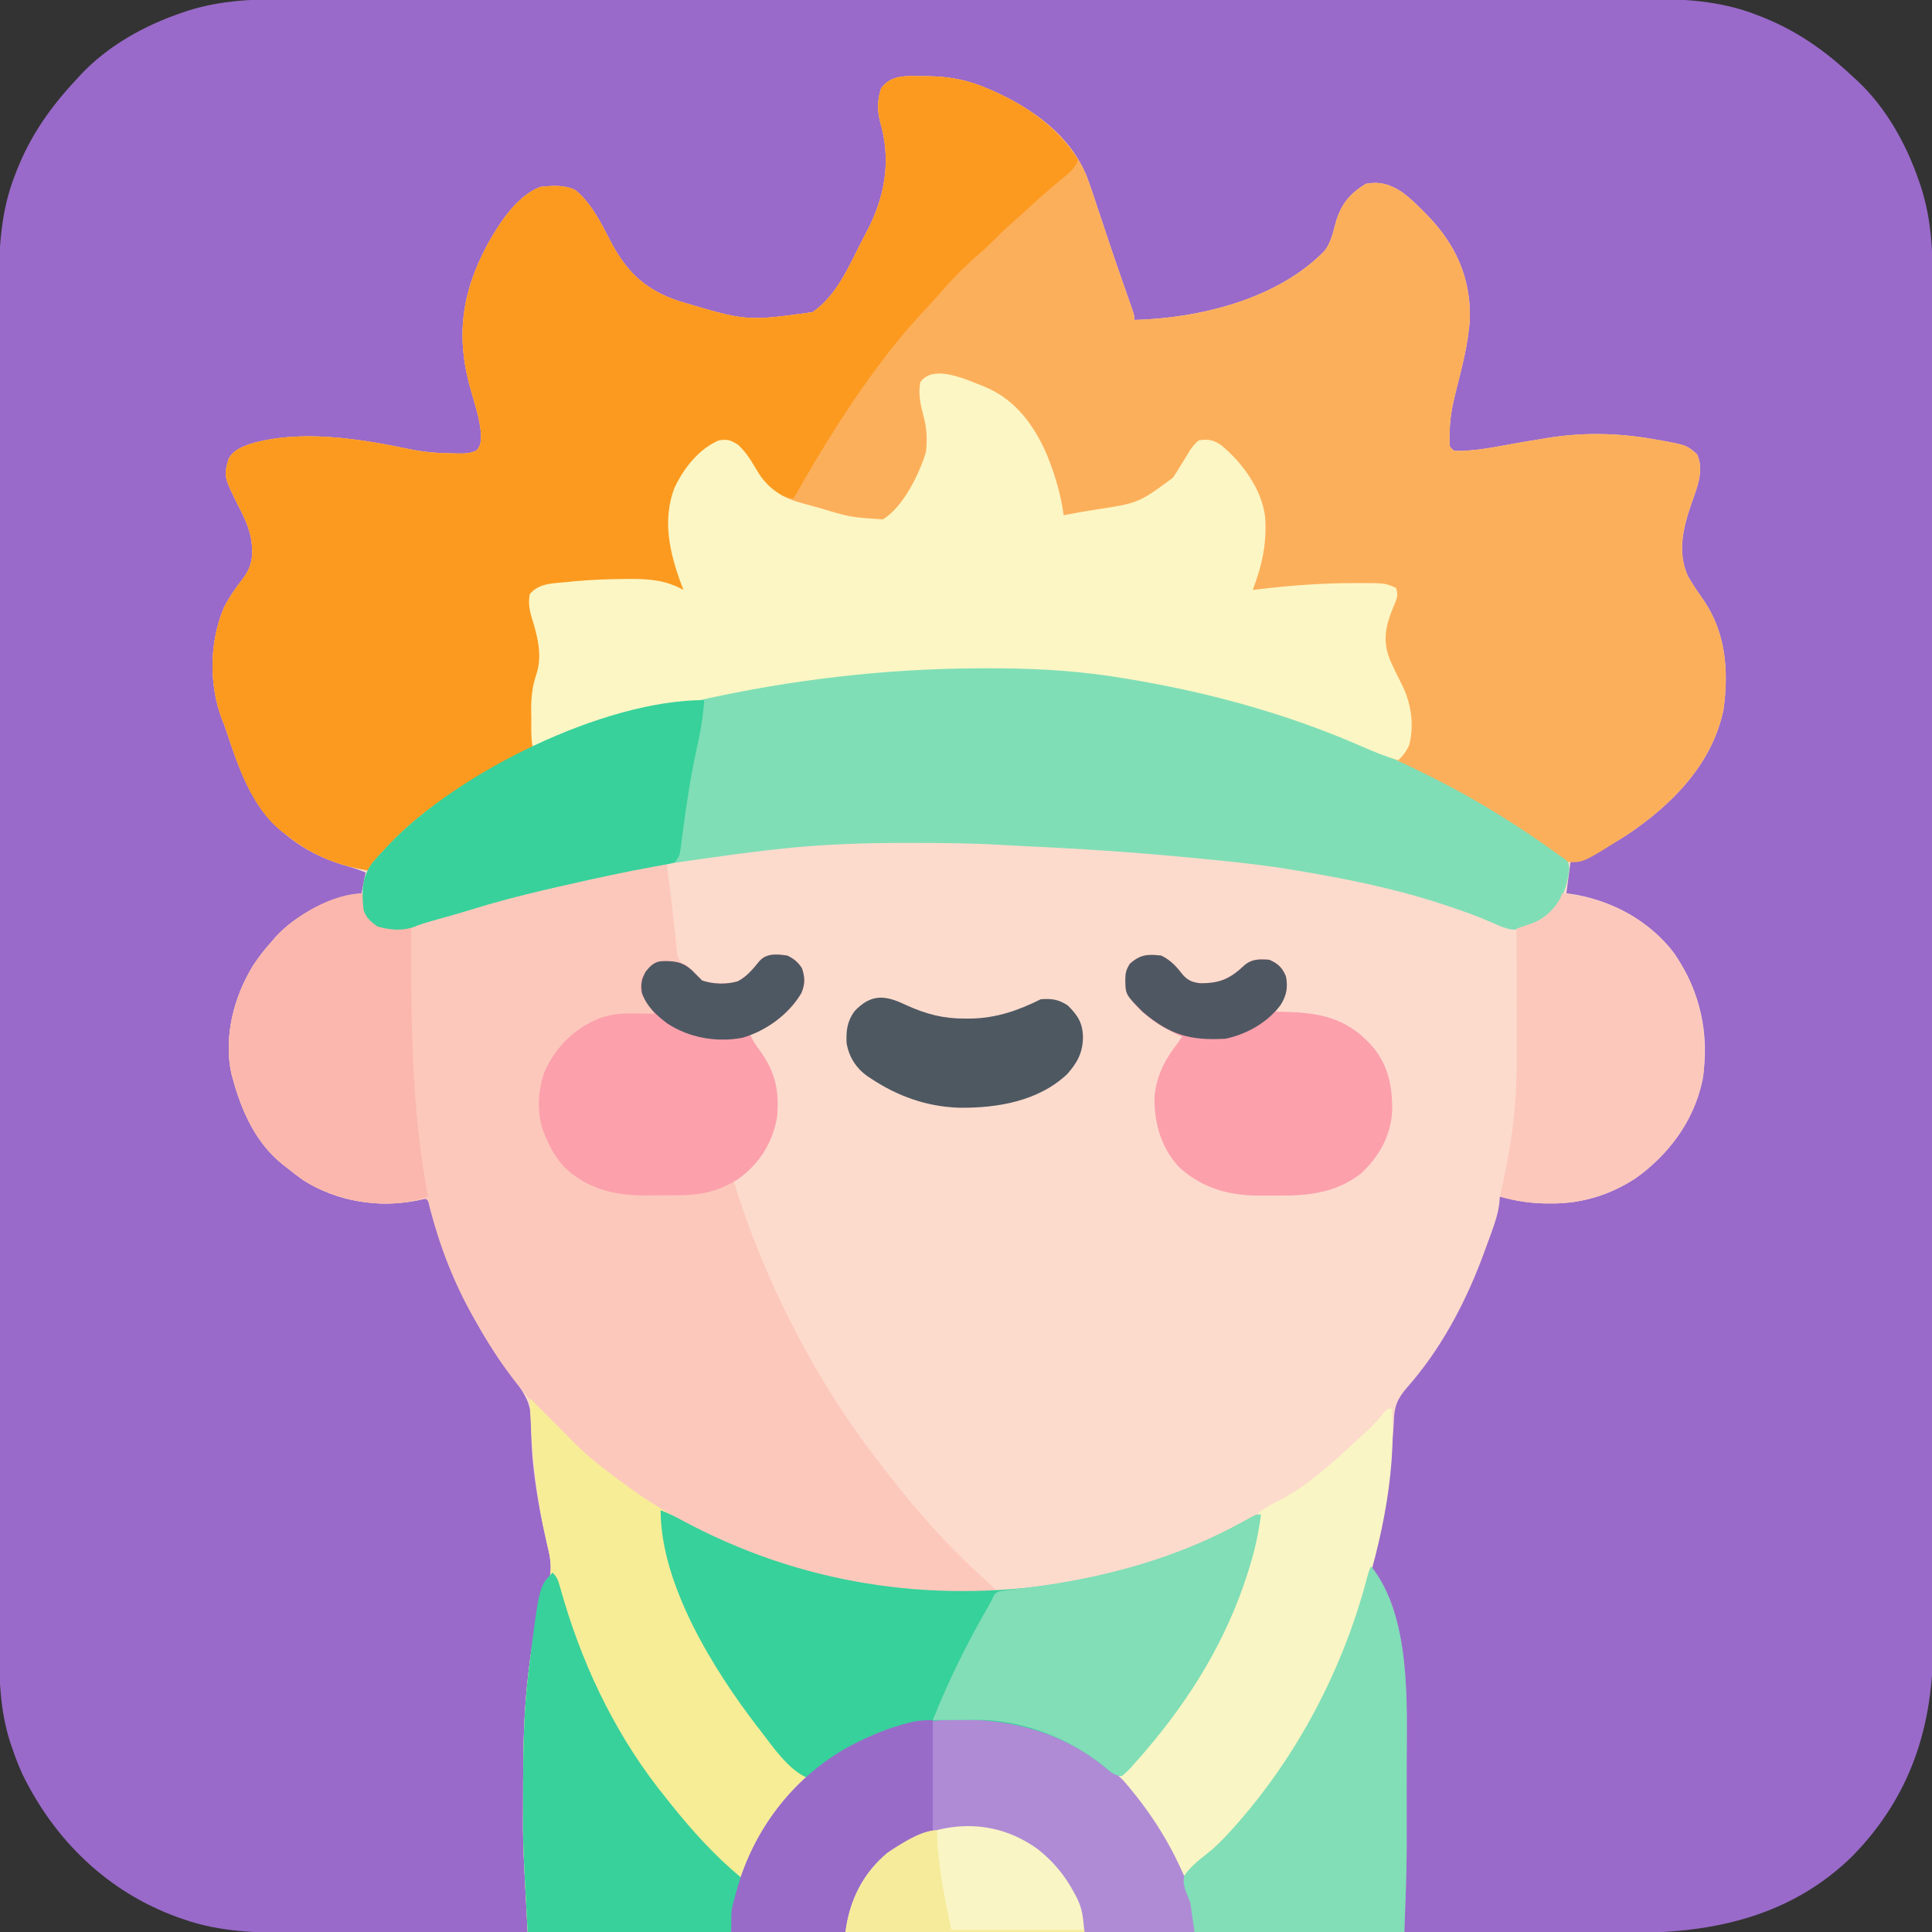 <?xml version="1.0" encoding="UTF-8"?>
<svg version="1.1" xmlns="http://www.w3.org/2000/svg" width="930" height="930">
<rect width="100%" height="100%" fill="#333333" stroke="none"/>
<path d="M0 0 C3.589 0.007 7.177 -0.004 10.766 -0.012 C17.043 -0.025 23.319 -0.026 29.596 -0.02 C38.93 -0.011 48.264 -0.019 57.598 -0.03 C74.274 -0.05 90.949 -0.052 107.625 -0.047 C122.22 -0.042 136.816 -0.043 151.411 -0.049 C153.371 -0.05 155.331 -0.05 157.291 -0.051 C160.245 -0.052 163.199 -0.053 166.153 -0.055 C193.604 -0.065 221.055 -0.07 248.507 -0.062 C249.541 -0.062 250.575 -0.061 251.641 -0.061 C260.038 -0.059 268.436 -0.056 276.834 -0.053 C309.584 -0.043 342.334 -0.052 375.084 -0.075 C411.905 -0.101 448.727 -0.114 485.548 -0.107 C489.477 -0.106 493.406 -0.105 497.334 -0.105 C498.301 -0.105 499.269 -0.104 500.265 -0.104 C514.846 -0.102 529.427 -0.11 544.007 -0.123 C560.596 -0.138 577.185 -0.139 593.774 -0.121 C603.048 -0.111 612.322 -0.113 621.596 -0.13 C627.803 -0.141 634.01 -0.137 640.216 -0.121 C643.745 -0.112 647.273 -0.11 650.801 -0.125 C669.566 -0.19 687.801 0.645 705.453 7.642 C706.225 7.938 706.997 8.235 707.793 8.541 C724.648 15.202 738.449 24.965 751.64 37.392 C752.304 37.991 752.968 38.59 753.652 39.208 C767.698 52.399 777.36 69.874 783.515 87.954 C783.79 88.755 784.064 89.557 784.346 90.382 C789.727 107.155 790.081 123.272 790.032 140.751 C790.025 144.34 790.036 147.929 790.044 151.517 C790.057 157.794 790.058 164.071 790.052 170.347 C790.043 179.681 790.051 189.016 790.062 198.35 C790.082 215.025 790.084 231.7 790.079 248.376 C790.074 262.971 790.075 277.567 790.081 292.163 C790.082 294.123 790.082 296.083 790.083 298.043 C790.084 300.996 790.085 303.95 790.087 306.904 C790.097 334.355 790.102 361.806 790.094 389.258 C790.094 390.809 790.094 390.809 790.093 392.392 C790.091 400.79 790.088 409.187 790.086 417.585 C790.075 450.335 790.084 483.085 790.107 515.835 C790.133 552.656 790.146 589.478 790.139 626.299 C790.138 630.228 790.137 634.157 790.137 638.085 C790.137 639.053 790.136 640.02 790.136 641.016 C790.134 655.597 790.142 670.178 790.155 684.759 C790.17 701.347 790.171 717.936 790.153 734.525 C790.143 743.799 790.145 753.073 790.162 762.347 C790.173 768.554 790.169 774.761 790.153 780.967 C790.144 784.496 790.142 788.024 790.157 791.553 C790.295 831.188 779.453 865.047 751.414 893.778 C722.156 922.554 684.885 930.901 645.187 930.777 C641.638 930.769 638.089 930.779 634.54 930.787 C628.338 930.798 622.135 930.797 615.933 930.79 C606.709 930.778 597.485 930.784 588.262 930.793 C571.783 930.809 555.305 930.808 538.826 930.799 C524.405 930.791 509.984 930.789 495.563 930.793 C494.605 930.793 493.647 930.794 492.66 930.794 C488.771 930.795 484.881 930.796 480.992 930.797 C444.535 930.806 408.079 930.797 371.622 930.781 C339.261 930.767 306.9 930.768 274.539 930.783 C238.147 930.799 201.756 930.805 165.364 930.796 C161.482 930.795 157.6 930.794 153.718 930.793 C152.762 930.793 151.806 930.793 150.821 930.792 C136.412 930.789 122.003 930.793 107.595 930.8 C91.204 930.809 74.814 930.807 58.424 930.791 C49.261 930.782 40.098 930.781 30.935 930.793 C24.803 930.799 18.672 930.795 12.54 930.782 C9.054 930.775 5.568 930.772 2.082 930.783 C-16.331 930.828 -34.427 930.469 -51.985 924.267 C-52.852 923.967 -53.719 923.668 -54.612 923.36 C-88.429 911.228 -114.096 886.274 -129.695 854.185 C-131.568 850.043 -133.136 845.814 -134.61 841.517 C-134.844 840.847 -135.078 840.177 -135.319 839.487 C-140.66 823.122 -140.799 807.089 -140.751 790.032 C-140.744 786.443 -140.755 782.855 -140.764 779.266 C-140.776 772.989 -140.777 766.713 -140.771 760.436 C-140.762 751.102 -140.77 741.768 -140.781 732.434 C-140.801 715.758 -140.803 699.083 -140.798 682.407 C-140.794 667.812 -140.794 653.216 -140.8 638.621 C-140.801 636.661 -140.801 634.701 -140.802 632.741 C-140.803 629.787 -140.805 626.833 -140.806 623.88 C-140.816 596.428 -140.821 568.977 -140.813 541.525 C-140.813 540.491 -140.813 539.457 -140.812 538.391 C-140.81 529.994 -140.807 521.596 -140.805 513.198 C-140.795 480.448 -140.803 447.698 -140.826 414.948 C-140.852 378.127 -140.865 341.305 -140.858 304.484 C-140.857 300.555 -140.857 296.627 -140.856 292.698 C-140.856 291.731 -140.856 290.763 -140.855 289.767 C-140.853 275.186 -140.861 260.605 -140.874 246.025 C-140.889 229.436 -140.89 212.847 -140.872 196.258 C-140.863 186.984 -140.864 177.71 -140.881 168.436 C-140.892 162.229 -140.888 156.023 -140.872 149.816 C-140.863 146.287 -140.861 142.759 -140.876 139.231 C-140.941 120.466 -140.107 102.231 -133.11 84.579 C-132.813 83.807 -132.516 83.035 -132.211 82.239 C-125.549 65.384 -115.787 51.583 -103.36 38.392 C-102.76 37.728 -102.161 37.064 -101.543 36.38 C-88.352 22.334 -70.877 12.672 -52.797 6.517 C-51.996 6.242 -51.194 5.968 -50.369 5.686 C-33.596 0.305 -17.479 -0.049 0 0 Z " fill="#996AC9" transform="translate(140.36,-0.392)"/>
<path d="M0 0 C0.978 -0.003 1.956 -0.006 2.963 -0.01 C13.376 0.066 22.644 1.76 32.188 5.938 C33.416 6.469 33.416 6.469 34.668 7.01 C53.558 15.384 71.781 28.298 79.858 48.009 C81.845 53.242 83.582 58.553 85.312 63.875 C85.95 65.778 86.59 67.68 87.233 69.582 C88.509 73.369 89.773 77.159 91.028 80.953 C92.641 85.818 94.304 90.663 95.996 95.5 C96.236 96.186 96.475 96.871 96.722 97.578 C97.398 99.51 98.074 101.443 98.75 103.375 C99.554 105.677 100.356 107.98 101.152 110.285 C101.638 111.681 101.638 111.681 102.133 113.106 C102.812 115.312 102.812 115.312 102.812 117.312 C133.854 116.543 171.992 107.374 194.562 83.875 C197.566 79.827 198.544 75.114 199.812 70.312 C202.458 61.494 206.418 56.632 214.25 51.812 C221.045 50.487 226.014 52.058 231.7 55.772 C235.368 58.447 238.56 61.53 241.75 64.75 C242.445 65.451 243.14 66.152 243.856 66.874 C257.475 80.965 264.688 96.725 264.375 116.41 C263.704 129.009 260.152 141.471 257.145 153.681 C255.629 159.869 254.662 165.685 254.625 172.062 C254.604 173.756 254.604 173.756 254.582 175.484 C254.516 178.448 254.516 178.448 256.812 180.312 C267.345 180.676 278.279 178.06 288.625 176.312 C291.094 175.9 293.564 175.489 296.034 175.08 C297.556 174.827 299.077 174.572 300.598 174.315 C318.17 171.375 334.725 171.604 352.312 174.625 C353.559 174.838 354.805 175.051 356.089 175.27 C368.661 177.581 368.661 177.581 373.688 181.938 C377.433 189.844 373.453 198.646 370.812 206.312 C366.957 217.56 364.196 229.197 369.277 240.562 C371.611 244.742 374.359 248.622 377.087 252.552 C387.624 268.052 389.046 286.722 386.43 304.981 C381.001 331.272 361.395 350.903 339.812 365.312 C331.205 370.787 322.556 375.2 312.812 378.312 C312.152 383.262 311.493 388.212 310.812 393.312 C313.102 393.653 313.102 393.653 315.438 394 C334.202 397.453 351.334 407.096 362.902 422.465 C375.303 440.951 379.825 460.684 376.417 482.89 C372.298 502.773 360.075 519.343 343.555 530.891 C331.337 538.669 318.045 542.71 303.625 542.625 C302.715 542.624 301.806 542.622 300.868 542.621 C293.215 542.513 286.196 541.397 278.812 539.312 C278.712 540.438 278.611 541.563 278.508 542.723 C277.886 547.652 276.38 552.096 274.688 556.75 C274.373 557.625 274.059 558.499 273.735 559.401 C272.776 562.044 271.799 564.679 270.812 567.312 C270.536 568.052 270.26 568.792 269.976 569.555 C261.575 591.736 249.815 613.525 234.014 631.34 C229.241 636.916 227.865 640.679 227.75 647.938 C227.164 659.017 225.711 669.861 224 680.812 C223.867 681.662 223.735 682.511 223.598 683.386 C220.435 703.491 216.496 723.054 209.812 742.312 C209.547 743.085 209.282 743.858 209.008 744.654 C197.459 777.99 180.265 808.106 157.812 835.312 C157.104 836.176 157.104 836.176 156.38 837.057 C150.832 843.778 145.068 850.241 138.938 856.438 C138.414 856.97 137.891 857.502 137.352 858.051 C134.074 861.303 130.731 863.868 126.812 866.312 C126.388 865.369 125.964 864.425 125.527 863.453 C114.241 838.613 99.619 819.058 75.812 805.312 C74.736 804.685 73.66 804.057 72.551 803.41 C56.546 794.755 39.12 791.135 21.062 791.125 C19.946 791.113 18.83 791.101 17.68 791.088 C10.492 791.075 3.827 791.766 -3.188 793.312 C-5.013 793.686 -5.013 793.686 -6.875 794.066 C-34.983 800.928 -59.367 818.552 -74.602 843.137 C-83.978 858.852 -89.165 875.113 -91.188 893.312 C-123.528 893.312 -155.868 893.312 -189.188 893.312 C-191.502 850.503 -191.502 850.503 -191.393 831.549 C-191.375 828.185 -191.373 824.822 -191.373 821.459 C-191.346 804.097 -190.966 786.759 -188.938 769.5 C-188.811 768.42 -188.685 767.339 -188.554 766.226 C-186.766 751.899 -184.216 737.293 -178.887 723.812 C-177.17 717.673 -178.533 711.951 -180 705.938 C-182.691 694.334 -184.891 682.713 -186.25 670.875 C-186.334 670.154 -186.418 669.434 -186.504 668.691 C-187.003 664.053 -187.276 659.443 -187.438 654.781 C-187.603 639.443 -187.603 639.443 -195.496 626.973 C-198.947 623.561 -201.471 619.796 -204.125 615.75 C-204.635 614.976 -205.144 614.202 -205.669 613.405 C-219.892 591.527 -229.957 568.505 -236.59 543.264 C-237.016 541.328 -237.016 541.328 -238.188 540.312 C-239.696 540.581 -241.194 540.906 -242.688 541.25 C-261.465 544.806 -280.969 541.661 -297.23 531.391 C-299.961 529.447 -302.584 527.423 -305.188 525.312 C-306.265 524.481 -306.265 524.481 -307.363 523.633 C-320.237 513.184 -326.951 497.954 -331.188 482.312 C-331.363 481.68 -331.539 481.048 -331.72 480.397 C-335.704 462.623 -330.631 443.098 -321.256 427.954 C-318.545 423.79 -315.502 420.006 -312.188 416.312 C-311.412 415.398 -311.412 415.398 -310.621 414.465 C-300.004 402.784 -284.415 396.152 -269.188 393.312 C-268.527 390.012 -267.868 386.712 -267.188 383.312 C-270.784 381.801 -274.37 380.672 -278.125 379.625 C-298.532 373.321 -313.134 361.673 -323.229 342.854 C-327.958 333.692 -331.276 324.085 -334.501 314.312 C-335.035 312.756 -335.644 311.225 -336.281 309.707 C-342.749 292.618 -342.397 271.96 -335.188 255.312 C-332.648 250.593 -329.731 246.263 -326.406 242.062 C-321.735 235.893 -321.209 230.937 -322.188 223.312 C-323.051 218.278 -324.874 213.871 -327.168 209.332 C-335.536 192.755 -335.536 192.755 -333.188 184.312 C-330.906 180.036 -327.343 178.758 -322.969 177.07 C-298.777 169.823 -269.672 174.527 -245.449 179.664 C-238.594 181.027 -231.909 181.516 -224.938 181.562 C-224.149 181.583 -223.36 181.604 -222.547 181.625 C-219.134 181.648 -216.775 181.597 -213.672 180.094 C-211.157 177.076 -211.657 174.384 -211.797 170.598 C-212.543 164.326 -214.375 158.345 -216.188 152.312 C-223.945 126.095 -221.289 104.736 -208.431 80.815 C-202.704 70.609 -194.491 57.732 -183.188 53.312 C-177.611 52.686 -171.384 52.211 -166.25 54.812 C-157.864 61.658 -153.371 71.941 -148.311 81.289 C-140.67 95.215 -131.509 103.305 -116.188 108.312 C-83.871 117.964 -83.871 117.964 -52.129 113.609 C-39.988 105.499 -33.873 89.891 -27.312 77.375 C-26.753 76.309 -26.193 75.243 -25.617 74.145 C-17.012 57.513 -14.148 40.206 -19.508 21.957 C-20.94 16.384 -20.846 11.325 -19.062 5.875 C-14.257 -0.692 -7.402 -0.12 0 0 Z " fill="#FCDBCD" transform="translate(443.188,36.688)"/>
<path d="M0 0 C0.978 -0.003 1.956 -0.006 2.963 -0.01 C13.376 0.066 22.644 1.76 32.188 5.938 C33.416 6.469 33.416 6.469 34.668 7.01 C53.558 15.384 71.781 28.298 79.858 48.009 C81.845 53.242 83.582 58.553 85.312 63.875 C85.95 65.778 86.59 67.68 87.233 69.582 C88.509 73.369 89.773 77.159 91.028 80.953 C92.641 85.818 94.304 90.663 95.996 95.5 C96.236 96.186 96.475 96.871 96.722 97.578 C97.398 99.51 98.074 101.443 98.75 103.375 C99.554 105.677 100.356 107.98 101.152 110.285 C101.638 111.681 101.638 111.681 102.133 113.106 C102.812 115.312 102.812 115.312 102.812 117.312 C133.854 116.543 171.992 107.374 194.562 83.875 C197.566 79.827 198.544 75.114 199.812 70.312 C202.458 61.494 206.418 56.632 214.25 51.812 C221.045 50.487 226.014 52.058 231.7 55.772 C235.368 58.447 238.56 61.53 241.75 64.75 C242.445 65.451 243.14 66.152 243.856 66.874 C257.475 80.965 264.688 96.725 264.375 116.41 C263.704 129.009 260.152 141.471 257.145 153.681 C255.629 159.869 254.662 165.685 254.625 172.062 C254.604 173.756 254.604 173.756 254.582 175.484 C254.516 178.448 254.516 178.448 256.812 180.312 C267.345 180.676 278.279 178.06 288.625 176.312 C291.094 175.9 293.564 175.489 296.034 175.08 C297.556 174.827 299.077 174.572 300.598 174.315 C318.17 171.375 334.725 171.604 352.312 174.625 C353.559 174.838 354.805 175.051 356.089 175.27 C368.661 177.581 368.661 177.581 373.688 181.938 C377.433 189.844 373.453 198.646 370.812 206.312 C366.957 217.56 364.196 229.197 369.277 240.562 C371.611 244.742 374.359 248.622 377.087 252.552 C387.624 268.052 389.046 286.722 386.43 304.981 C381.001 331.272 361.395 350.903 339.812 365.312 C318.807 378.672 318.807 378.672 310.926 378.199 C307.664 376.831 305.03 374.646 302.25 372.5 C235.344 322.283 146.141 290.533 -57.997 291.512 C-74.19 293.846 -90.219 296.741 -106.188 300.312 C-106.969 300.485 -107.75 300.657 -108.555 300.834 C-113.138 301.859 -117.668 303.041 -122.188 304.312 C-123.12 304.572 -124.052 304.832 -125.012 305.1 C-172.86 318.548 -235.852 339.05 -266.188 382.312 C-281.081 379.732 -293.331 374.864 -305.188 365.312 C-305.832 364.832 -306.477 364.351 -307.141 363.855 C-322.2 352.086 -328.747 331.751 -334.501 314.312 C-335.035 312.756 -335.644 311.225 -336.281 309.707 C-342.749 292.618 -342.397 271.96 -335.188 255.312 C-332.648 250.593 -329.731 246.263 -326.406 242.062 C-321.735 235.893 -321.209 230.937 -322.188 223.312 C-323.051 218.278 -324.874 213.871 -327.168 209.332 C-335.536 192.755 -335.536 192.755 -333.188 184.312 C-330.906 180.036 -327.343 178.758 -322.969 177.07 C-298.777 169.823 -269.672 174.527 -245.449 179.664 C-238.594 181.027 -231.909 181.516 -224.938 181.562 C-224.149 181.583 -223.36 181.604 -222.547 181.625 C-219.134 181.648 -216.775 181.597 -213.672 180.094 C-211.157 177.076 -211.657 174.384 -211.797 170.598 C-212.543 164.326 -214.375 158.345 -216.188 152.312 C-223.945 126.095 -221.289 104.736 -208.431 80.815 C-202.704 70.609 -194.491 57.732 -183.188 53.312 C-177.611 52.686 -171.384 52.211 -166.25 54.812 C-157.864 61.658 -153.371 71.941 -148.311 81.289 C-140.67 95.215 -131.509 103.305 -116.188 108.312 C-83.871 117.964 -83.871 117.964 -52.129 113.609 C-39.988 105.499 -33.873 89.891 -27.312 77.375 C-26.753 76.309 -26.193 75.243 -25.617 74.145 C-17.012 57.513 -14.148 40.206 -19.508 21.957 C-20.94 16.384 -20.846 11.325 -19.062 5.875 C-14.257 -0.692 -7.402 -0.12 0 0 Z " fill="#FCAF5B" transform="translate(443.188,36.688)"/>
<path d="M0 0 C0.075 0.607 0.15 1.213 0.228 1.838 C0.334 2.697 0.441 3.556 0.551 4.441 C0.67 5.407 0.79 6.373 0.913 7.368 C1.182 9.515 1.454 11.662 1.729 13.808 C2.444 19.392 3.11 24.971 3.656 30.574 C3.767 31.612 3.877 32.649 3.991 33.719 C4.202 35.705 4.391 37.695 4.558 39.686 C5.137 45.359 5.137 45.359 8.938 49.473 C10.453 50.229 10.453 50.229 12 51 C13.667 52.667 15.333 54.333 17 56 C22.338 57.779 28.665 57.975 34.098 56.387 C38.487 54.117 41.443 50.501 44.52 46.707 C46.325 44.625 47.418 44.084 50.137 43.691 C54.824 43.455 58.22 43.552 62.062 46.438 C65.173 49.548 65.93 52.35 66.32 56.656 C65.23 64.637 58.757 69.997 53 75 C48.869 77.891 44.793 80.402 40 82 C41.459 85.171 43.276 87.78 45.375 90.562 C52.361 100.567 54.208 109.847 53 122 C50.742 134.501 44.178 144.468 34 152 C33.34 152 32.68 152 32 152 C46.9 200.817 71.613 248.842 103 289 C103.924 290.2 104.847 291.401 105.77 292.602 C119.816 310.794 135.103 328.13 152.23 343.484 C154.906 345.914 157.454 348.436 160 351 C84.451 351.9 12.023 332.49 -44.281 279.508 C-46.204 277.734 -48.12 276.058 -50.141 274.406 C-52.435 272.475 -54.337 270.66 -56.25 268.375 C-58.191 266.086 -60.144 263.849 -62.211 261.672 C-74.016 249.218 -83.607 234.926 -92 220 C-92.365 219.363 -92.731 218.727 -93.107 218.071 C-102.589 201.47 -109.416 183.737 -114.125 165.227 C-114.668 162.167 -114.668 162.167 -116 161 C-117.508 161.269 -119.007 161.593 -120.5 161.938 C-139.278 165.493 -158.781 162.349 -175.043 152.078 C-177.774 150.134 -180.397 148.111 -183 146 C-184.077 145.169 -184.077 145.169 -185.176 144.32 C-198.049 133.872 -204.764 118.642 -209 103 C-209.176 102.368 -209.352 101.736 -209.533 101.085 C-213.517 83.311 -208.443 63.786 -199.069 48.641 C-196.357 44.478 -193.314 40.694 -190 37 C-189.483 36.39 -188.966 35.781 -188.434 35.152 C-177.646 23.283 -161.594 16.359 -146 14 C-145.914 14.664 -145.827 15.328 -145.738 16.012 C-144.812 21.835 -143.92 25.28 -139 29 C-129.323 32.226 -120.675 29.175 -111.49 25.919 C-101.977 22.559 -92.298 20.092 -82.52 17.639 C-79.21 16.8 -75.919 15.901 -72.625 15 C-61.807 12.106 -50.9 9.562 -40 7 C-38.982 6.761 -37.965 6.521 -36.916 6.275 C-9.456 -0.151 -9.456 -0.151 0 0 Z " fill="#FCC8BB" transform="translate(321,416)"/>
<path d="M0 0 C0.978 -0.003 1.956 -0.006 2.963 -0.01 C13.376 0.066 22.644 1.76 32.188 5.938 C33.416 6.469 33.416 6.469 34.668 7.01 C51.412 14.433 65.87 24.783 75.812 40.312 C74.236 44.642 70.885 47.045 67.438 49.875 C66.165 50.941 64.894 52.009 63.625 53.078 C62.986 53.616 62.346 54.154 61.688 54.709 C58.875 57.114 56.151 59.61 53.438 62.125 C50.188 65.135 46.921 68.112 43.562 71 C40.141 73.962 36.978 77.129 33.805 80.352 C31.909 82.217 29.958 83.959 27.938 85.688 C21.041 91.635 14.696 98.143 8.781 105.062 C6.735 107.401 4.629 109.672 2.508 111.942 C-3.327 118.194 -8.935 124.557 -14.188 131.312 C-14.717 131.991 -15.246 132.67 -15.792 133.369 C-32.904 155.43 -47.463 179.042 -61.188 203.312 C-68.598 202.263 -72.928 199.116 -77.617 193.445 C-80.106 190.064 -82.247 186.478 -84.379 182.863 C-86.959 179.225 -89.533 176.689 -93.938 175.688 C-102.131 177.263 -108.496 183.703 -113.188 190.312 C-120.73 203.057 -121.89 216.163 -118.898 230.602 C-117.806 234.768 -116.437 238.823 -114.992 242.879 C-114.188 245.312 -114.188 245.312 -114.188 247.312 C-114.992 247.024 -115.796 246.735 -116.625 246.438 C-125.03 243.783 -132.744 242.957 -141.562 243 C-142.723 243.003 -143.884 243.007 -145.08 243.01 C-153.811 243.117 -162.444 243.704 -171.125 244.625 C-172.848 244.801 -172.848 244.801 -174.605 244.981 C-175.672 245.107 -176.74 245.233 -177.84 245.363 C-178.778 245.473 -179.717 245.583 -180.683 245.697 C-183.535 246.398 -185.085 247.271 -187.188 249.312 C-188.003 254.715 -186.815 258.76 -185.188 263.938 C-182.572 272.63 -181.646 281.061 -184.703 289.727 C-186.952 296.827 -186.509 304.081 -186.375 311.438 C-186.36 312.885 -186.346 314.333 -186.334 315.781 C-186.301 319.292 -186.25 322.802 -186.188 326.312 C-187.076 326.718 -187.076 326.718 -187.981 327.132 C-216.078 340.049 -247.593 356.553 -266.188 382.312 C-281.081 379.732 -293.331 374.864 -305.188 365.312 C-305.832 364.832 -306.477 364.351 -307.141 363.855 C-322.2 352.086 -328.747 331.751 -334.501 314.312 C-335.035 312.756 -335.644 311.225 -336.281 309.707 C-342.749 292.618 -342.397 271.96 -335.188 255.312 C-332.648 250.593 -329.731 246.263 -326.406 242.062 C-321.735 235.893 -321.209 230.937 -322.188 223.312 C-323.051 218.278 -324.874 213.871 -327.168 209.332 C-335.536 192.755 -335.536 192.755 -333.188 184.312 C-330.906 180.036 -327.343 178.758 -322.969 177.07 C-298.777 169.823 -269.672 174.527 -245.449 179.664 C-238.594 181.027 -231.909 181.516 -224.938 181.562 C-224.149 181.583 -223.36 181.604 -222.547 181.625 C-219.134 181.648 -216.775 181.597 -213.672 180.094 C-211.157 177.076 -211.657 174.384 -211.797 170.598 C-212.543 164.326 -214.375 158.345 -216.188 152.312 C-223.945 126.095 -221.289 104.736 -208.431 80.815 C-202.704 70.609 -194.491 57.732 -183.188 53.312 C-177.611 52.686 -171.384 52.211 -166.25 54.812 C-157.864 61.658 -153.371 71.941 -148.311 81.289 C-140.67 95.215 -131.509 103.305 -116.188 108.312 C-83.871 117.964 -83.871 117.964 -52.129 113.609 C-39.988 105.499 -33.873 89.891 -27.312 77.375 C-26.753 76.309 -26.193 75.243 -25.617 74.145 C-17.012 57.513 -14.148 40.206 -19.508 21.957 C-20.94 16.384 -20.846 11.325 -19.062 5.875 C-14.257 -0.692 -7.402 -0.12 0 0 Z " fill="#FC9A20" transform="translate(443.188,36.688)"/>
<path d="M0 0 C1.477 0.737 1.477 0.737 2.984 1.488 C24.49 12.269 44.535 24.88 64 39 C65.101 39.737 65.101 39.737 66.224 40.49 C68 42 68 42 68.438 45.062 C67.306 55.249 63.922 63.144 55.848 69.676 C51.183 73.019 46.453 74.722 40.737 74.462 C37.378 73.895 34.691 72.686 31.59 71.277 C24.403 68.094 17.091 65.465 9.625 63 C8.977 62.786 8.33 62.572 7.663 62.351 C-15.465 54.737 -39.015 49.957 -63 46 C-63.721 45.879 -64.443 45.759 -65.186 45.635 C-80.171 43.159 -95.235 41.619 -110.351 40.191 C-112.401 39.998 -114.451 39.802 -116.5 39.606 C-142.434 37.138 -168.387 35.468 -194.411 34.266 C-197.932 34.103 -201.451 33.921 -204.969 33.714 C-219.288 32.887 -233.597 32.757 -247.938 32.75 C-249.852 32.749 -249.852 32.749 -251.805 32.748 C-273.019 32.766 -293.932 33.525 -315 36 C-316.154 36.134 -316.154 36.134 -317.332 36.271 C-328.514 37.582 -339.667 39.068 -350.809 40.683 C-352.91 40.987 -355.013 41.287 -357.116 41.585 C-376.662 44.401 -395.779 48.44 -414.968 53.038 C-418.663 53.923 -422.364 54.782 -426.066 55.637 C-437.187 58.221 -448.146 61.105 -459.051 64.484 C-465.37 66.441 -471.74 68.219 -478.112 69.996 C-481.401 70.923 -484.576 71.821 -487.727 73.152 C-493.299 75.23 -499.935 74.664 -505.5 72.875 C-508.634 70.525 -510.788 68.739 -512 65 C-512.91 56.471 -512.914 49.12 -507.594 42.16 C-505.803 40.027 -503.923 38.015 -502 36 C-501.301 35.238 -500.603 34.476 -499.883 33.691 C-464.049 -4.013 -407.034 -22.977 -358 -35 C-356.963 -35.257 -355.927 -35.515 -354.858 -35.78 C-326.1 -42.825 -296.464 -47.214 -267 -50 C-265.975 -50.103 -264.951 -50.206 -263.895 -50.312 C-172.095 -59.256 -82.245 -41.229 0 0 Z " fill="#80DEB6" transform="translate(687,373)"/>
<path d="M0 0 C18 18 18 18 19.812 19.918 C26.334 26.691 33.502 32.367 41 38 C41.553 38.419 42.106 38.838 42.675 39.27 C98.871 81.605 172.806 100.607 242.5 91.188 C247.341 90.503 252.171 89.765 257 89 C258.694 88.747 260.388 88.494 262.082 88.242 C291.146 83.712 319.897 72.666 345.51 58.387 C349.809 56 349.809 56 352 56 C350.86 64.774 349.092 73.063 346.438 81.5 C346.087 82.621 345.736 83.743 345.375 84.898 C335.206 116.605 318.246 144.214 296.75 169.438 C296.267 170.005 295.784 170.572 295.286 171.156 C293.876 172.789 292.444 174.398 291 176 C290.488 176.587 289.975 177.173 289.447 177.778 C287.891 179.473 287.891 179.473 285 182 C281.3 181.559 279.394 179.852 276.625 177.438 C257.533 161.834 233.636 154.826 209.25 154.812 C208.134 154.8 207.017 154.788 205.867 154.775 C198.679 154.763 192.015 155.453 185 157 C183.783 157.249 182.566 157.498 181.312 157.754 C153.205 164.615 128.821 182.239 113.586 206.824 C104.209 222.54 99.022 238.8 97 257 C64.66 257 32.32 257 -1 257 C-3.314 214.191 -3.314 214.191 -3.206 195.236 C-3.187 191.873 -3.185 188.51 -3.186 185.146 C-3.158 167.785 -2.778 150.446 -0.75 133.188 C-0.624 132.107 -0.497 131.027 -0.367 129.914 C1.421 115.586 3.972 100.981 9.301 87.5 C11.018 81.36 9.654 75.639 8.188 69.625 C2.822 46.487 0.709 23.729 0 0 Z " fill="#F7ED97" transform="translate(255,673)"/>
<path d="M0 0 C14.886 6.137 23.869 18.496 30.087 32.86 C33.812 42.238 36.805 51.826 38.087 61.86 C38.684 61.751 39.281 61.641 39.896 61.528 C40.763 61.37 41.631 61.211 42.524 61.048 C43.529 60.862 44.533 60.677 45.567 60.485 C48.069 60.041 50.565 59.625 53.075 59.235 C74.083 56.051 74.083 56.051 90.703 43.83 C92.177 41.649 93.554 39.436 94.899 37.173 C95.819 35.667 96.742 34.163 97.669 32.661 C98.063 32.003 98.457 31.345 98.864 30.666 C100.136 28.788 101.347 27.318 103.087 25.86 C107.548 25.073 110.31 25.651 113.962 28.173 C124.107 36.568 133.563 49.432 135.087 62.86 C136.005 75.196 133.539 86.424 129.087 97.86 C130.191 97.724 130.191 97.724 131.317 97.585 C146.595 95.751 161.695 94.551 177.087 94.548 C178.153 94.543 178.153 94.543 179.24 94.538 C192.755 94.5 192.755 94.5 198.087 96.86 C199.421 100.863 198.307 102.383 196.712 106.235 C192.997 115.264 191.503 122.526 195.274 131.735 C196.986 135.596 198.836 139.36 200.774 143.11 C205.289 152.082 206.924 162.287 204.517 172.212 C203.238 175.374 201.526 177.544 199.087 179.86 C192.782 177.888 186.802 175.488 180.774 172.798 C142.767 156.258 102.849 145.798 61.962 139.548 C61.006 139.4 60.051 139.253 59.066 139.101 C39.802 136.356 20.463 135.477 1.024 135.548 C-0.051 135.55 -1.126 135.552 -2.234 135.554 C-47.551 135.699 -92.682 140.968 -136.913 150.86 C-137.694 151.032 -138.475 151.205 -139.28 151.382 C-143.863 152.407 -148.393 153.589 -152.913 154.86 C-153.845 155.12 -154.777 155.38 -155.738 155.647 C-172.433 160.34 -188.705 165.845 -204.98 171.804 C-208.936 173.229 -212.917 174.555 -216.913 175.86 C-218.52 170.446 -218.138 164.834 -218.163 159.235 C-218.184 158.097 -218.204 156.959 -218.226 155.786 C-218.255 149.394 -217.666 144.085 -215.603 138.037 C-212.735 128.989 -215.275 119.722 -218.003 111.001 C-219.192 106.897 -219.617 104.081 -218.913 99.86 C-214.461 94.596 -208.219 94.726 -201.788 94.11 C-200.014 93.928 -200.014 93.928 -198.205 93.742 C-189.567 92.932 -180.962 92.579 -172.288 92.548 C-170.629 92.54 -170.629 92.54 -168.936 92.531 C-160.149 92.609 -152.668 93.486 -144.913 97.86 C-145.42 96.536 -145.42 96.536 -145.937 95.185 C-151.532 80.129 -155.221 64.234 -149.233 48.638 C-144.832 39.379 -137.591 29.985 -127.913 25.86 C-123.743 25.119 -122.197 25.678 -118.601 27.985 C-114.651 31.629 -111.978 36.14 -109.285 40.746 C-104.737 48.338 -98.066 53.176 -89.519 55.579 C-88.488 55.87 -87.457 56.162 -86.395 56.462 C-85.308 56.758 -84.221 57.055 -83.101 57.36 C-81.987 57.668 -80.872 57.975 -79.725 58.292 C-64.539 62.866 -64.539 62.866 -48.913 63.86 C-39.091 57.868 -31.36 42.018 -28.163 31.36 C-27.544 25.172 -27.766 19.966 -29.413 13.923 C-30.841 8.546 -31.978 3.406 -30.913 -2.14 C-24.555 -11.253 -8.275 -3.165 0 0 Z " fill="#FCF6C4" transform="translate(473.913,186.14)"/>
<path d="M0 0 C19.369 24.255 17.178 66.189 17.133 95.453 C17.133 96.888 17.134 98.322 17.136 99.757 C17.137 102.745 17.135 105.733 17.13 108.722 C17.125 112.458 17.128 116.195 17.134 119.931 C17.138 122.893 17.136 125.856 17.134 128.818 C17.133 130.836 17.136 132.853 17.139 134.87 C17.106 148.61 16.491 162.24 16 176 C-90.92 176 -197.84 176 -308 176 C-308 165.853 -308 165.853 -307.152 162.527 C-306.963 161.781 -306.774 161.035 -306.579 160.266 C-306.262 159.114 -306.262 159.114 -305.938 157.938 C-305.714 157.117 -305.491 156.296 -305.261 155.45 C-297.182 126.992 -278.948 102.823 -253.363 87.84 C-227.465 73.672 -196.952 67.651 -168 76 C-166.788 76.34 -165.577 76.681 -164.328 77.031 C-149.746 81.509 -136.721 88.179 -125 98 C-123.992 98.844 -122.984 99.689 -121.945 100.559 C-107.053 113.428 -96.985 129.664 -90 148 C-78.217 139.914 -68.793 129.16 -60 118 C-59.082 116.892 -58.161 115.787 -57.238 114.684 C-31.007 83.079 -12.362 45.104 -1.945 5.465 C-1 2 -1 2 0 0 Z " fill="#AF8BD6" transform="translate(660,754)"/>
<path d="M0 0 C3.358 1.285 6.492 2.735 9.641 4.469 C66.985 35.547 129.882 45.156 194 35 C195.694 34.747 197.388 34.494 199.082 34.242 C228.146 29.712 256.897 18.666 282.51 4.387 C286.809 2 286.809 2 289 2 C287.86 10.774 286.092 19.063 283.438 27.5 C283.087 28.621 282.736 29.743 282.375 30.898 C272.206 62.605 255.246 90.214 233.75 115.438 C233.267 116.005 232.784 116.572 232.286 117.156 C230.876 118.789 229.444 120.398 228 122 C227.488 122.587 226.975 123.173 226.447 123.778 C224.891 125.473 224.891 125.473 222 128 C218.3 127.559 216.394 125.852 213.625 123.438 C194.533 107.834 170.636 100.826 146.25 100.812 C144.576 100.794 144.576 100.794 142.867 100.775 C135.679 100.763 129.015 101.453 122 103 C120.783 103.249 119.566 103.498 118.312 103.754 C101.423 107.877 83.042 116.039 71 129 C61.417 124.943 54.2 114.007 48 106 C47.587 105.468 47.173 104.937 46.748 104.389 C25.668 77.078 0 35.874 0 0 Z " fill="#37D19B" transform="translate(318,727)"/>
<path d="M0 0 C2.32 33.044 -6.223 69.944 -17 101 C-17.265 101.773 -17.531 102.545 -17.804 103.341 C-29.353 136.677 -46.547 166.793 -69 194 C-69.473 194.576 -69.945 195.151 -70.432 195.744 C-75.981 202.465 -81.744 208.928 -87.875 215.125 C-88.66 215.924 -88.66 215.924 -89.46 216.739 C-92.739 219.99 -96.081 222.555 -100 225 C-100.424 224.056 -100.848 223.113 -101.285 222.141 C-108.996 205.17 -118.707 190.954 -131 177 C-130.455 176.478 -129.909 175.956 -129.348 175.418 C-123.915 170.116 -118.974 164.601 -114.288 158.63 C-112.899 156.872 -111.484 155.136 -110.07 153.398 C-90.842 129.397 -78.087 103.169 -69 74 C-68.762 73.249 -68.525 72.499 -68.28 71.725 C-66.431 65.851 -64.911 60.798 -65.125 54.625 C-64.949 52.219 -64.949 52.219 -64 50 C-60.886 47.647 -57.565 45.932 -54.094 44.184 C-39.248 36.6 -26.241 23.864 -14 12.688 C-13.472 12.208 -12.944 11.728 -12.4 11.234 C-9.823 8.851 -7.469 6.429 -5.25 3.707 C-2.169 0 -2.169 0 0 0 Z " fill="#FAF5C4" transform="translate(670,678)"/>
<path d="M0 0 C20.525 2.284 38.667 10.696 52.188 26.625 C65.927 44.879 70.067 64.384 68 87 C64.925 107.037 52.989 123.931 37 136 C24.396 144.809 10.122 149.403 -5.188 149.312 C-6.097 149.311 -7.007 149.31 -7.944 149.309 C-15.597 149.201 -22.616 148.085 -30 146 C-29.746 144.872 -29.492 143.744 -29.23 142.582 C-27.29 133.781 -25.586 124.986 -24.312 116.062 C-24.194 115.237 -24.075 114.411 -23.952 113.56 C-22.226 101.01 -21.861 88.628 -21.902 75.984 C-21.904 74.275 -21.906 72.566 -21.907 70.857 C-21.91 66.398 -21.92 61.94 -21.931 57.482 C-21.942 52.916 -21.946 48.351 -21.951 43.785 C-21.962 34.857 -21.979 25.928 -22 17 C-20.887 16.626 -20.887 16.626 -19.752 16.244 C-18.281 15.732 -18.281 15.732 -16.781 15.211 C-15.813 14.879 -14.844 14.547 -13.846 14.205 C-8.07 11.76 -4.125 7.934 -1 2.562 C-0.67 1.717 -0.34 0.871 0 0 Z " fill="#FCC8BC" transform="translate(752,430)"/>
<path d="M0 0 C0.086 0.664 0.173 1.328 0.262 2.012 C1.188 7.835 2.08 11.28 7 15 C10.422 16.141 13.087 16.098 16.688 16.062 C17.867 16.053 19.046 16.044 20.262 16.035 C21.617 16.018 21.617 16.018 23 16 C22.992 17.499 22.992 17.499 22.984 19.028 C22.783 61.446 23.101 104.181 31 146 C13.35 152.304 -5.929 149.311 -22.676 141.734 C-27.891 139.013 -32.44 135.697 -37 132 C-38.077 131.169 -38.077 131.169 -39.176 130.32 C-52.049 119.872 -58.764 104.642 -63 89 C-63.176 88.368 -63.352 87.736 -63.533 87.085 C-67.517 69.311 -62.443 49.786 -53.069 34.641 C-50.357 30.478 -47.314 26.694 -44 23 C-43.483 22.39 -42.966 21.781 -42.434 21.152 C-32.761 10.511 -14.655 0 0 0 Z " fill="#FBB7AD" transform="translate(175,430)"/>
<path d="M0 0 C4.625 2.223 7.425 5.426 10.508 9.414 C13.033 12.098 15.151 12.909 18.805 13.301 C28.493 13.338 33.155 11.08 40.168 4.523 C43.799 1.504 47.462 1.687 52 2 C56.152 3.793 58.272 5.815 60 10 C60.903 15.19 60.405 18.883 57.469 23.293 C56.779 24.343 56.779 24.343 56.076 25.415 C55.543 26.199 55.543 26.199 55 27 C56.281 27.014 57.563 27.028 58.883 27.043 C73.847 27.382 86.707 29.203 98 40 C98.636 40.607 99.271 41.214 99.926 41.84 C108.946 51.285 111.28 61.899 111.148 74.566 C110.63 86.562 104.76 96.965 96 105 C83.945 114.268 70.66 115.666 56.016 115.521 C53.437 115.5 50.862 115.521 48.283 115.547 C33.102 115.574 20.696 112.465 8.969 102.227 C-0.028 92.874 -3.448 80.732 -3.273 68.027 C-2.35 57.8 1.766 49.954 8 42 C8.66 41.01 9.32 40.02 10 39 C9.394 38.732 8.788 38.464 8.164 38.188 C-1.476 33.679 -12.078 26.844 -17 17 C-17.525 12.14 -17.756 8.251 -15.188 4 C-10.25 -0.514 -6.456 -0.798 0 0 Z " fill="#FCA0AC" transform="translate(559,460)"/>
<path d="M0 0 C3.099 1.455 5.089 3.159 7 6 C8.519 10.415 8.56 13.64 6.777 17.969 C1.414 27.115 -7.931 34.644 -18 38 C-16.541 41.171 -14.724 43.78 -12.625 46.562 C-5.639 56.567 -3.792 65.847 -5 78 C-7.241 90.407 -13.53 100.233 -23.781 107.57 C-32.721 113.331 -41.407 115.305 -51.988 115.336 C-52.813 115.343 -53.637 115.349 -54.487 115.356 C-56.219 115.366 -57.95 115.371 -59.682 115.371 C-62.296 115.375 -64.908 115.411 -67.521 115.449 C-82.693 115.552 -95.601 112.718 -107.102 102.051 C-111.034 97.792 -113.787 93.339 -116 88 C-116.299 87.359 -116.598 86.719 -116.906 86.059 C-120.759 76.657 -120.294 65.512 -116.938 56.062 C-111.624 44.021 -102.349 34.808 -90 30 C-84.209 27.963 -79.112 27.755 -73.062 27.875 C-72.188 27.884 -71.313 27.893 -70.412 27.902 C-68.275 27.926 -66.137 27.962 -64 28 C-64.433 27.359 -64.866 26.719 -65.312 26.059 C-71.152 16.989 -71.152 16.989 -70 11 C-67.973 7.296 -66.52 5.346 -63 3 C-57.804 2.299 -53.344 2.328 -48.625 4.688 C-45.971 7.026 -43.5 9.5 -41 12 C-35.662 13.779 -29.335 13.975 -23.902 12.387 C-19.513 10.117 -16.557 6.501 -13.48 2.707 C-10.032 -1.269 -4.857 -0.739 0 0 Z " fill="#FCA0AC" transform="translate(379,460)"/>
<path d="M0 0 C19.369 24.255 17.178 66.189 17.133 95.453 C17.133 96.888 17.134 98.322 17.136 99.757 C17.137 102.745 17.135 105.733 17.13 108.722 C17.125 112.458 17.128 116.195 17.134 119.931 C17.138 122.893 17.136 125.856 17.134 128.818 C17.133 130.836 17.136 132.853 17.139 134.87 C17.106 148.61 16.491 162.24 16 176 C-17.33 176 -50.66 176 -85 176 C-85.66 171.38 -86.32 166.76 -87 162 C-87.846 159.855 -88.691 157.71 -89.562 155.5 C-90.348 152.277 -90.348 152.277 -90 149 C-86.714 144.047 -81.644 140.462 -77.079 136.753 C-73.943 134.109 -71.147 131.206 -68.375 128.188 C-67.847 127.613 -67.319 127.038 -66.775 126.446 C-35.946 92.252 -13.62 49.891 -1.945 5.465 C-1 2 -1 2 0 0 Z " fill="#81DEB7" transform="translate(660,754)"/>
<path d="M0 0 C-1.14 8.774 -2.908 17.063 -5.562 25.5 C-5.913 26.621 -6.264 27.743 -6.625 28.898 C-16.794 60.605 -33.754 88.214 -55.25 113.438 C-55.733 114.005 -56.216 114.572 -56.714 115.156 C-58.124 116.789 -59.556 118.398 -61 120 C-61.512 120.587 -62.025 121.173 -62.553 121.778 C-64.109 123.473 -64.109 123.473 -67 126 C-70.7 125.559 -72.606 123.852 -75.375 121.438 C-92.132 107.743 -115.074 98.802 -136.809 98.902 C-138.67 98.907 -138.67 98.907 -140.568 98.912 C-141.845 98.92 -143.122 98.929 -144.438 98.938 C-145.741 98.942 -147.045 98.947 -148.389 98.951 C-151.592 98.963 -154.796 98.979 -158 99 C-150.364 79.934 -141.594 62.082 -131.293 44.296 C-129.984 42.039 -129.984 42.039 -128.953 39.761 C-128 38 -128 38 -126 37 C-123.879 36.672 -121.751 36.391 -119.621 36.133 C-118.316 35.971 -117.01 35.809 -115.665 35.643 C-114.974 35.558 -114.284 35.474 -113.572 35.387 C-75.712 30.736 -40.028 21.084 -6.49 2.387 C-2.191 0 -2.191 0 0 0 Z " fill="#81DEB7" transform="translate(607,729)"/>
<path d="M0 0 C-0.514 8.208 -1.956 15.985 -3.75 24 C-6.612 37.179 -8.623 50.391 -10.351 63.762 C-10.447 64.489 -10.544 65.217 -10.643 65.966 C-10.905 67.945 -11.158 69.926 -11.409 71.907 C-12 75 -12 75 -14 78 C-16.014 78.688 -16.014 78.688 -18.539 79.141 C-19.496 79.32 -20.452 79.5 -21.438 79.685 C-22.489 79.872 -23.541 80.058 -24.625 80.25 C-26.909 80.681 -29.193 81.115 -31.477 81.551 C-32.696 81.782 -33.916 82.014 -35.173 82.252 C-41.803 83.548 -48.402 84.986 -55 86.438 C-55.677 86.586 -56.354 86.735 -57.051 86.889 C-75.208 90.889 -93.283 94.978 -111.051 100.484 C-117.37 102.441 -123.74 104.219 -130.112 105.996 C-133.401 106.923 -136.576 107.821 -139.727 109.152 C-145.299 111.23 -151.935 110.664 -157.5 108.875 C-160.634 106.525 -162.788 104.739 -164 101 C-164.91 92.471 -164.914 85.12 -159.594 78.16 C-157.803 76.027 -155.923 74.015 -154 72 C-153.301 71.238 -152.603 70.476 -151.883 69.691 C-118.566 34.636 -48.271 0 0 0 Z " fill="#38D19B" transform="translate(339,337)"/>
<path d="M0 0 C2.349 2.349 2.693 3.831 3.594 7.004 C4.048 8.561 4.048 8.561 4.511 10.15 C4.837 11.276 5.164 12.402 5.5 13.562 C15.933 48.334 31.975 80.789 55 109 C55.735 109.926 56.47 110.851 57.227 111.805 C67.361 124.446 78.448 136.73 91 147 C90.584 148.684 90.584 148.684 90.16 150.402 C89.794 151.914 89.428 153.426 89.062 154.938 C88.88 155.673 88.698 156.408 88.51 157.166 C88.333 157.904 88.155 158.642 87.973 159.402 C87.729 160.4 87.729 160.4 87.481 161.418 C86.768 165.244 86.43 169.132 86 173 C53.66 173 21.32 173 -12 173 C-14.314 130.191 -14.314 130.191 -14.206 111.236 C-14.187 107.873 -14.185 104.51 -14.186 101.146 C-14.158 83.785 -13.778 66.446 -11.75 49.188 C-11.624 48.107 -11.497 47.027 -11.367 45.914 C-6.441 6.441 -6.441 6.441 0 0 Z " fill="#38D19B" transform="translate(266,757)"/>
<path d="M0 0 C0 17.82 0 35.64 0 54 C-3.96 55.65 -7.92 57.3 -12 59 C-15.167 60.933 -18.055 62.798 -21 65 C-21.888 65.605 -21.888 65.605 -22.793 66.223 C-32.836 73.737 -38.173 86.189 -41 98 C-41.495 99.98 -41.495 99.98 -42 102 C-60.15 102 -78.3 102 -97 102 C-97 91.853 -97 91.853 -96.152 88.527 C-95.963 87.781 -95.774 87.035 -95.579 86.266 C-95.262 85.114 -95.262 85.114 -94.938 83.938 C-94.714 83.117 -94.491 82.296 -94.261 81.45 C-86.182 52.992 -67.948 28.823 -42.363 13.84 C-33.281 8.872 -24.413 4.876 -14.438 2.062 C-13.688 1.851 -12.938 1.639 -12.165 1.421 C-7.772 0.26 -4.757 0 0 0 Z " fill="#986BC9" transform="translate(449,828)"/>
<path d="M0 0 C7.332 5.811 12.912 12.501 17.329 20.779 C17.749 21.551 18.17 22.324 18.603 23.119 C21.529 29.024 21.625 32.738 22.329 39.779 C-15.621 39.779 -53.571 39.779 -92.671 39.779 C-90.781 24.662 -84.302 11.466 -72.374 1.623 C-50.095 -13.573 -22.738 -16.612 0 0 Z " fill="#FAF5C4" transform="translate(499.671,890.221)"/>
<path d="M0 0 C0.815 0.373 1.631 0.745 2.471 1.129 C12.046 5.475 20.424 7.637 30.971 7.566 C31.847 7.561 32.724 7.557 33.627 7.552 C45.759 7.333 56.346 3.66 67.158 -1.746 C72.421 -2.151 75.732 -1.665 80.158 1.254 C84.944 5.984 87.287 9.573 87.471 16.441 C87.361 24 84.832 28.644 79.908 34.254 C66.047 47.39 46.024 50.743 27.678 50.469 C12.088 49.93 -1.889 44.897 -14.842 36.254 C-15.428 35.866 -16.015 35.478 -16.619 35.078 C-21.962 31.122 -25.262 25.81 -26.326 19.285 C-26.595 13.367 -26.023 8.776 -22.463 3.945 C-15.354 -3.472 -9.184 -4.054 0 0 Z " fill="#4E5861" transform="translate(433.842,482.746)"/>
<path d="M0 0 C4.625 2.223 7.425 5.426 10.508 9.414 C13.033 12.098 15.151 12.909 18.805 13.301 C28.493 13.338 33.155 11.08 40.168 4.523 C43.799 1.504 47.462 1.687 52 2 C56.152 3.793 58.272 5.815 60 10 C61.025 15.27 60.326 19.121 57.5 23.688 C51.148 32.201 41.352 37.755 31 40 C14.117 41.012 4.127 38.265 -9 27 C-17.123 18.835 -17.123 18.835 -17.312 12.188 C-17.281 8.532 -17.128 7.212 -15.188 4 C-10.25 -0.514 -6.456 -0.798 0 0 Z " fill="#4F5862" transform="translate(559,460)"/>
<path d="M0 0 C3.099 1.455 5.089 3.159 7 6 C8.519 10.415 8.56 13.64 6.777 17.969 C0.749 28.25 -10.136 36.166 -21.535 39.531 C-33.941 41.891 -47.224 39.605 -57.777 32.672 C-63.114 28.658 -67.724 24.426 -70 18 C-70.547 13.62 -70.319 11.582 -68.188 7.688 C-65.829 4.79 -64.281 3.173 -60.512 2.664 C-54.436 2.58 -50.745 2.82 -46 7 C-44.333 8.667 -42.667 10.333 -41 12 C-35.662 13.779 -29.335 13.975 -23.902 12.387 C-19.513 10.117 -16.557 6.501 -13.48 2.707 C-10.032 -1.269 -4.857 -0.739 0 0 Z " fill="#4E5862" transform="translate(379,460)"/>
<path d="M0 0 C0.026 0.888 0.052 1.776 0.078 2.691 C0.761 18.062 3.667 33.003 7 48 C28.12 48 49.24 48 71 48 C71 48.33 71 48.66 71 49 C33.05 49 -4.9 49 -44 49 C-42.106 33.848 -35.62 20.77 -23.738 10.852 C-17.536 6.658 -7.587 0 0 0 Z " fill="#F6EB9B" transform="translate(451,881)"/>
</svg>
